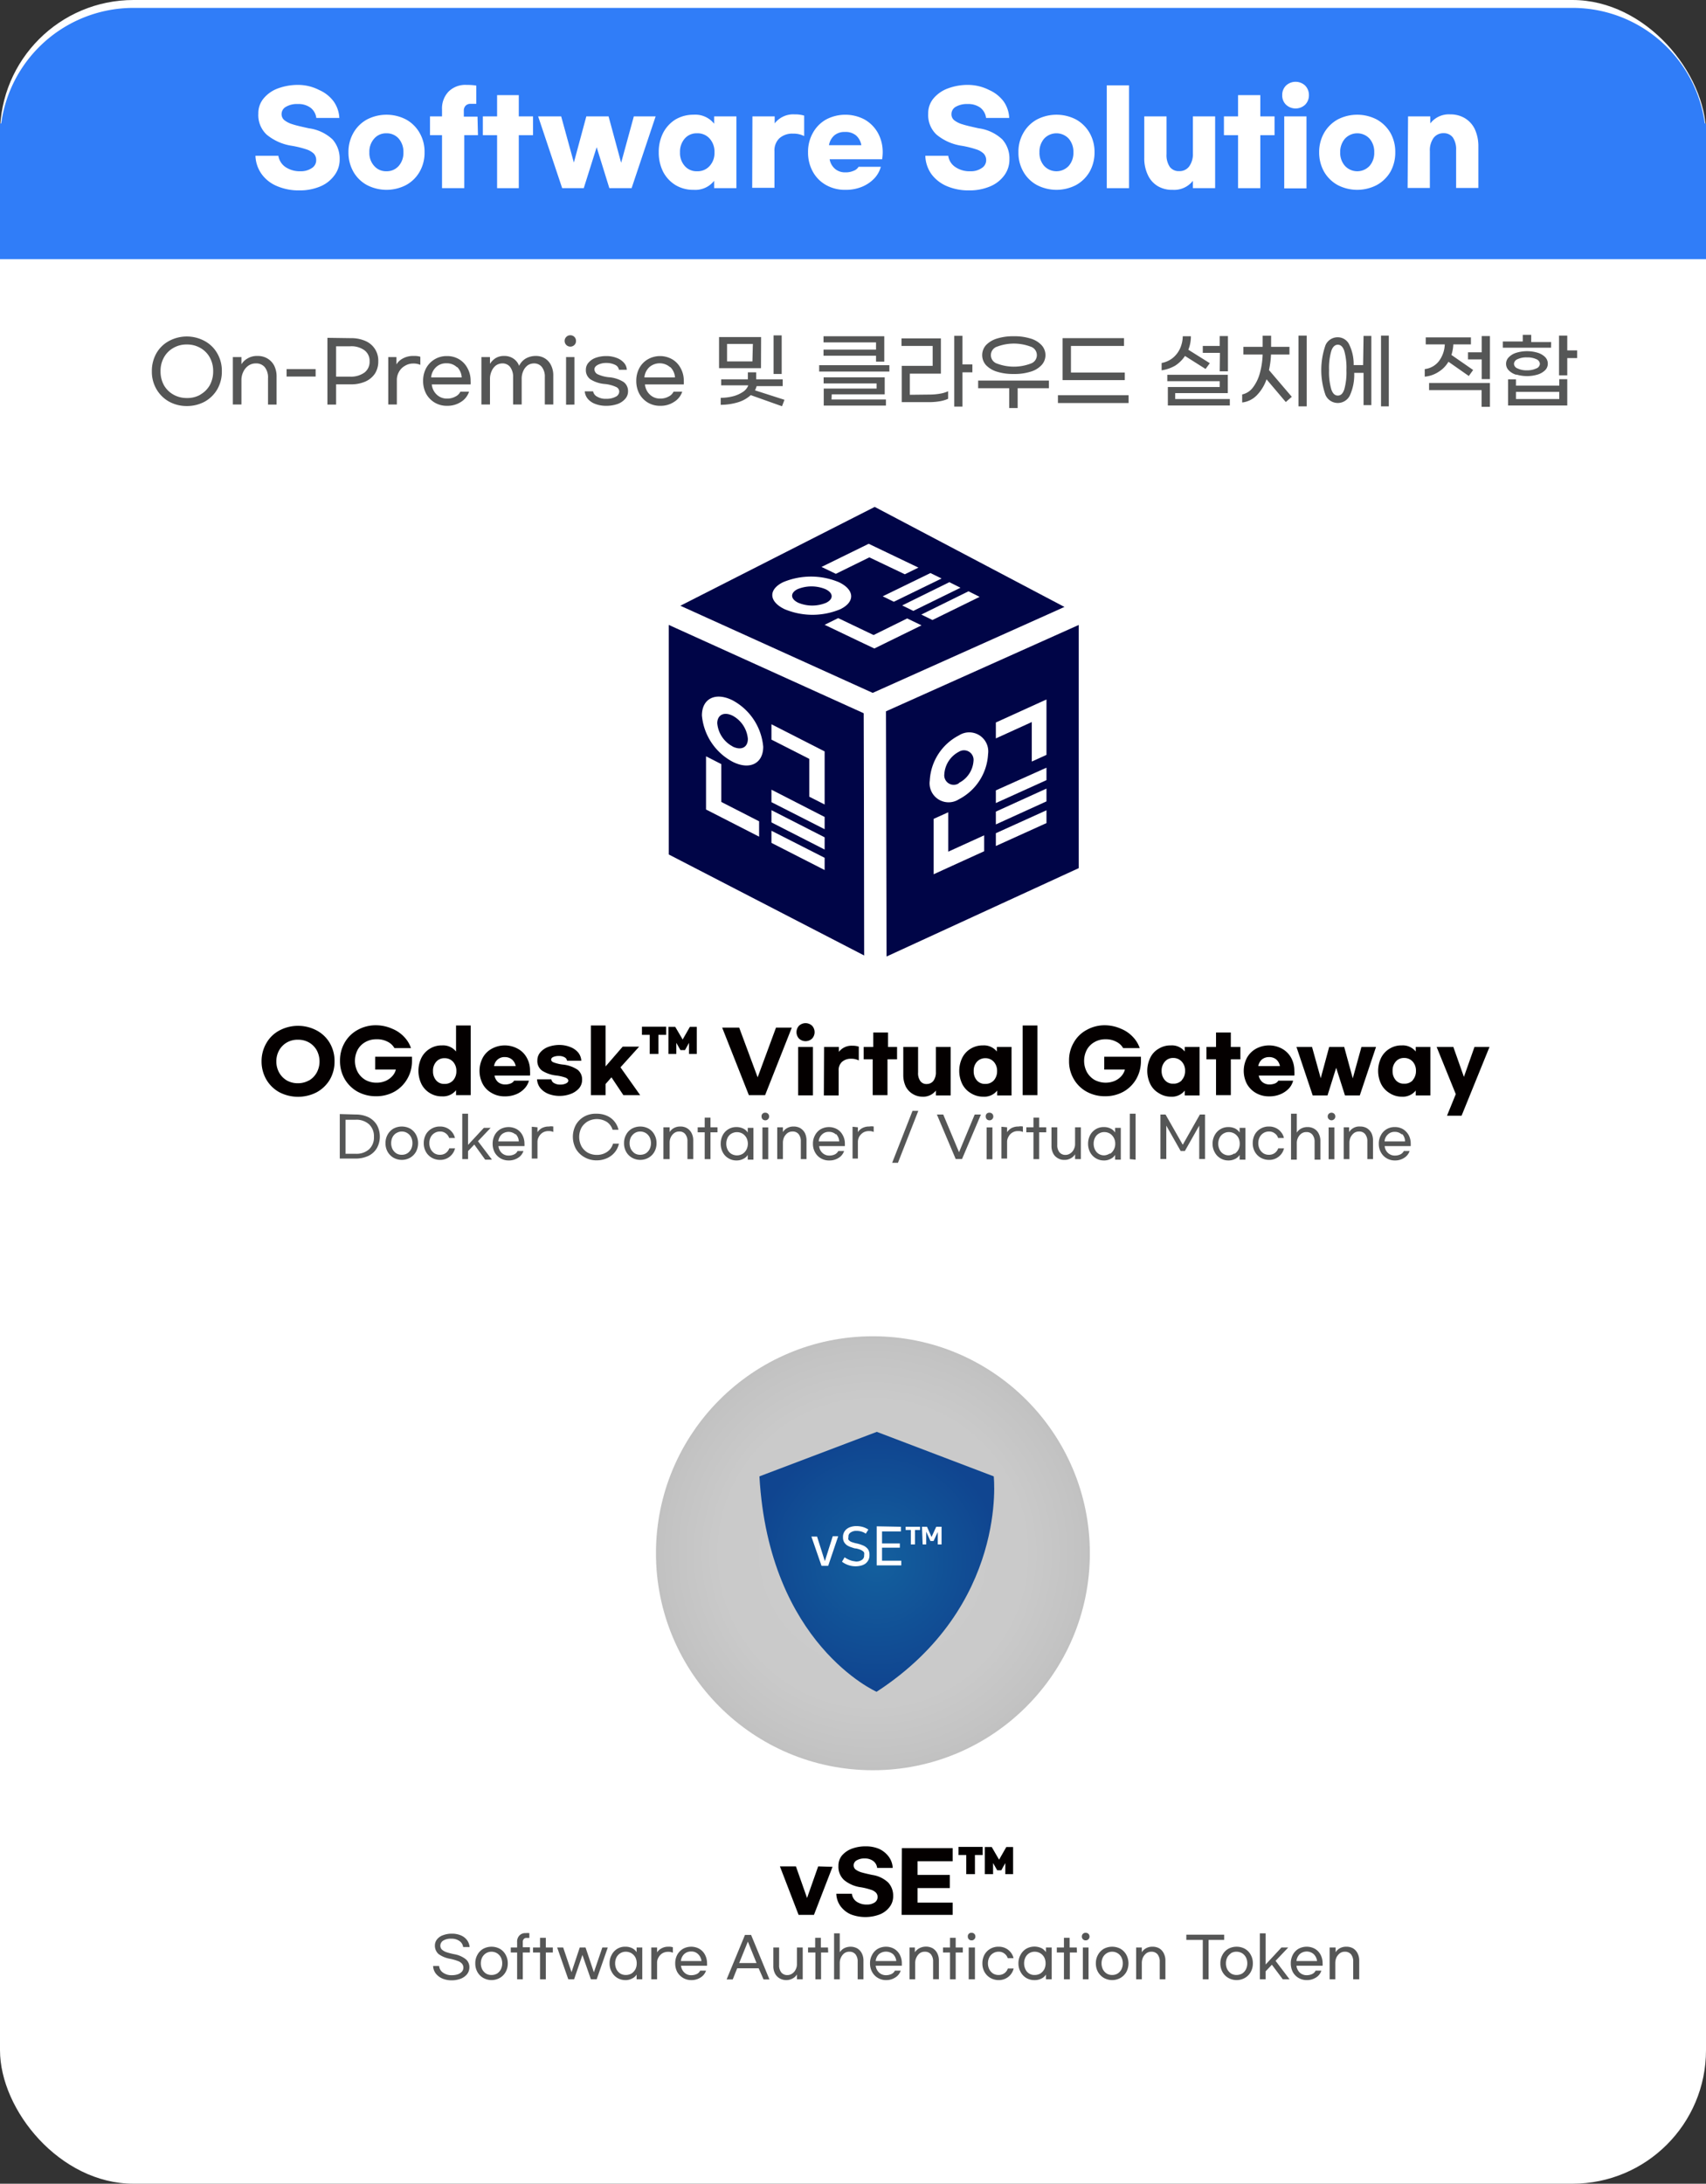 <svg id="레이어_1" data-name="레이어 1" xmlns="http://www.w3.org/2000/svg" xmlns:xlink="http://www.w3.org/1999/xlink" viewBox="0 0 153.34 196.25"><rect x="0" y="0" width="153.34" height="196.25" fill="#333333" stroke="none"/><defs><style>.cls-1{fill:#fff;}.cls-2{fill:#307df8;}.cls-3{fill:#555656;}.cls-4{fill:#040000;}.cls-5{fill:url(#무제_그라디언트_16);}.cls-6{fill:url(#무제_그라디언트_18);}.cls-7{fill:#000547;stroke:#fff;stroke-miterlimit:10;stroke-width:2px;}</style><radialGradient id="무제_그라디언트_16" cx="78.46" cy="139.59" r="19.5" gradientUnits="userSpaceOnUse"><stop offset="0" stop-color="#ccc"/><stop offset="0.7" stop-color="#cacaca"/><stop offset="0.95" stop-color="#c3c3c3"/><stop offset="1" stop-color="#c1c1c1"/></radialGradient><radialGradient id="무제_그라디언트_18" cx="252.18" cy="292.24" r="11.14" gradientUnits="userSpaceOnUse"><stop offset="0" stop-color="#13609e"/><stop offset="1" stop-color="#104590"/></radialGradient></defs><rect class="cls-1" width="153.34" height="196.25" rx="12"/><path class="cls-2" d="M173.37,164.62a12,12,0,0,1,12-12H314.71a12,12,0,0,1,12,12" transform="translate(-173.37 -151.91)"/><rect class="cls-2" y="11.09" width="153.34" height="12.2"/><path class="cls-1" d="M202.06,160a3.22,3.22,0,0,1,1.28,1,2.78,2.78,0,0,1,.53,1.51H201.8a1.36,1.36,0,0,0-.52-.92,1.82,1.82,0,0,0-1.14-.33,1.93,1.93,0,0,0-1.07.25.74.74,0,0,0-.39.66.69.69,0,0,0,.25.54,2.2,2.2,0,0,0,.74.37c.33.11.82.22,1.46.36a3.86,3.86,0,0,1,2.13,1,2.61,2.61,0,0,1,.64,1.78,2.33,2.33,0,0,1-.48,1.46,3,3,0,0,1-1.3,1,4.71,4.71,0,0,1-1.84.34,4.94,4.94,0,0,1-2-.38,3.22,3.22,0,0,1-1.39-1.08,3,3,0,0,1-.56-1.65h2.06a1.52,1.52,0,0,0,.62,1,2.3,2.3,0,0,0,1.38.39,1.73,1.73,0,0,0,1-.28.82.82,0,0,0,.4-.71.85.85,0,0,0-.21-.59,1.79,1.79,0,0,0-.68-.39,9,9,0,0,0-1.31-.32,4.61,4.61,0,0,1-2.25-1,2.4,2.4,0,0,1-.75-1.89,2.06,2.06,0,0,1,.48-1.37,3,3,0,0,1,1.3-.9,5.17,5.17,0,0,1,1.85-.31A4.15,4.15,0,0,1,202.06,160Z" transform="translate(-173.37 -151.91)"/><path class="cls-1" d="M209.87,162.65a3.15,3.15,0,0,1,1.22,1.21,3.36,3.36,0,0,1,.44,1.74,3.41,3.41,0,0,1-.44,1.74,3.13,3.13,0,0,1-1.22,1.2,3.82,3.82,0,0,1-3.52,0,3.13,3.13,0,0,1-1.22-1.2,3.51,3.51,0,0,1-.44-1.74,3.46,3.46,0,0,1,.44-1.74,3.15,3.15,0,0,1,1.22-1.21,3.82,3.82,0,0,1,3.52,0ZM207,164.37a1.76,1.76,0,0,0-.43,1.23,1.72,1.72,0,0,0,.43,1.22,1.4,1.4,0,0,0,1.1.48,1.42,1.42,0,0,0,1.11-.48,1.76,1.76,0,0,0,.42-1.22,1.8,1.8,0,0,0-.42-1.23,1.42,1.42,0,0,0-1.11-.48A1.4,1.4,0,0,0,207,164.37Z" transform="translate(-173.37 -151.91)"/><path class="cls-1" d="M216.33,164.06H215.1v4.76h-2v-4.76h-1.08v-1.69h1.08v-.63a2.18,2.18,0,0,1,.58-1.59,2.12,2.12,0,0,1,1.61-.61,5.57,5.57,0,0,1,.89.06v1.64l-.51,0a.61.61,0,0,0-.45.17.63.63,0,0,0-.16.46v.52h1.23Z" transform="translate(-173.37 -151.91)"/><path class="cls-1" d="M221.28,164.06H220v4.76h-1.95v-4.76h-1.28v-1.69h1.28v-1.91H220v1.91h1.28Z" transform="translate(-173.37 -151.91)"/><path class="cls-1" d="M232.3,162.37l-2.16,6.45h-2L227,165.14l-1.16,3.68H223.9l-2.16-6.45h2.07l1.14,4.15,1.12-4.15h2l1.13,4.17,1.14-4.17Z" transform="translate(-173.37 -151.91)"/><path class="cls-1" d="M234.08,168.54a3.06,3.06,0,0,1-1.11-1.2,3.84,3.84,0,0,1-.39-1.74,3.78,3.78,0,0,1,.39-1.74,3.09,3.09,0,0,1,1.11-1.21,3.17,3.17,0,0,1,1.63-.43,2.16,2.16,0,0,1,1.85.81v-.66h2v6.45h-2v-.66a2.16,2.16,0,0,1-1.85.81A3.08,3.08,0,0,1,234.08,168.54Zm3.08-1.72a1.72,1.72,0,0,0,.43-1.22,1.76,1.76,0,0,0-.43-1.23,1.44,1.44,0,0,0-1.14-.48,1.4,1.4,0,0,0-1.11.48,1.8,1.8,0,0,0-.42,1.23,1.76,1.76,0,0,0,.42,1.22,1.4,1.4,0,0,0,1.11.48A1.44,1.44,0,0,0,237.16,166.82Z" transform="translate(-173.37 -151.91)"/><path class="cls-1" d="M241,162.37h2V163a2.1,2.1,0,0,1,1.8-.81,2.78,2.78,0,0,1,.85.11l0,1.84a2.08,2.08,0,0,0-1-.22,1.73,1.73,0,0,0-1.23.42,1.51,1.51,0,0,0-.44,1.15v3.3h-2Z" transform="translate(-173.37 -151.91)"/><path class="cls-1" d="M247.62,168.54a3.05,3.05,0,0,1-1.19-1.2,3.51,3.51,0,0,1-.43-1.74,3.45,3.45,0,0,1,.43-1.74,3.08,3.08,0,0,1,1.19-1.21,3.7,3.7,0,0,1,3.46,0,3.17,3.17,0,0,1,1.2,1.21,3.56,3.56,0,0,1,.43,1.74,4.21,4.21,0,0,1-.05.62h-4.72a1.45,1.45,0,0,0,.49.87,1.37,1.37,0,0,0,.92.31,1.72,1.72,0,0,0,.74-.14.84.84,0,0,0,.45-.36h2a2.45,2.45,0,0,1-.62,1.08,3.2,3.2,0,0,1-1.11.73,3.75,3.75,0,0,1-1.43.26A3.44,3.44,0,0,1,247.62,168.54Zm3.17-3.58a1.5,1.5,0,0,0-.49-.89,1.48,1.48,0,0,0-1-.3,1.4,1.4,0,0,0-.93.3,1.5,1.5,0,0,0-.49.89Z" transform="translate(-173.37 -151.91)"/><path class="cls-1" d="M262.28,160a3.29,3.29,0,0,1,1.28,1,2.77,2.77,0,0,1,.52,1.51H262a1.39,1.39,0,0,0-.51-.92,1.85,1.85,0,0,0-1.15-.33,2,2,0,0,0-1.07.25.75.75,0,0,0-.38.66.68.68,0,0,0,.24.54,2.2,2.2,0,0,0,.74.37c.34.11.82.22,1.46.36a3.86,3.86,0,0,1,2.13,1,2.56,2.56,0,0,1,.64,1.78,2.38,2.38,0,0,1-.47,1.46,3,3,0,0,1-1.31,1,4.71,4.71,0,0,1-1.84.34,4.94,4.94,0,0,1-2-.38,3.34,3.34,0,0,1-1.39-1.08,3,3,0,0,1-.55-1.65h2.06a1.45,1.45,0,0,0,.62,1,2.26,2.26,0,0,0,1.38.39,1.68,1.68,0,0,0,1-.28.83.83,0,0,0,.41-.71.86.86,0,0,0-.22-.59,1.71,1.71,0,0,0-.68-.39,8.77,8.77,0,0,0-1.3-.32,4.61,4.61,0,0,1-2.26-1,2.4,2.4,0,0,1-.75-1.89,2.06,2.06,0,0,1,.48-1.37,3.07,3.07,0,0,1,1.31-.9,5.07,5.07,0,0,1,1.84-.31A4.23,4.23,0,0,1,262.28,160Z" transform="translate(-173.37 -151.91)"/><path class="cls-1" d="M270.09,162.65a3.22,3.22,0,0,1,1.22,1.21,3.46,3.46,0,0,1,.44,1.74,3.51,3.51,0,0,1-.44,1.74,3.2,3.2,0,0,1-1.22,1.2,3.82,3.82,0,0,1-3.52,0,3.13,3.13,0,0,1-1.22-1.2,3.41,3.41,0,0,1-.44-1.74,3.36,3.36,0,0,1,.44-1.74,3.15,3.15,0,0,1,1.22-1.21,3.82,3.82,0,0,1,3.52,0Zm-2.87,1.72a1.8,1.8,0,0,0-.42,1.23,1.76,1.76,0,0,0,.42,1.22,1.51,1.51,0,0,0,2.21,0,1.76,1.76,0,0,0,.42-1.22,1.8,1.8,0,0,0-.42-1.23,1.51,1.51,0,0,0-2.21,0Z" transform="translate(-173.37 -151.91)"/><path class="cls-1" d="M274.85,168.82h-2v-9.24h2Z" transform="translate(-173.37 -151.91)"/><path class="cls-1" d="M277.42,168.63a2.27,2.27,0,0,1-.88-1,3.45,3.45,0,0,1-.32-1.53v-3.73h2v3.4a1.88,1.88,0,0,0,.29,1.13,1,1,0,0,0,.84.39,1.07,1.07,0,0,0,.91-.43,1.87,1.87,0,0,0,.33-1.17v-3.32h2v6.45h-2v-.66a2.13,2.13,0,0,1-1.81.81A2.5,2.5,0,0,1,277.42,168.63Z" transform="translate(-173.37 -151.91)"/><path class="cls-1" d="M287.93,164.06h-1.28v4.76h-2v-4.76h-1.27v-1.69h1.27v-1.91h2v1.91h1.28Z" transform="translate(-173.37 -151.91)"/><path class="cls-1" d="M290.68,159.6a1.21,1.21,0,0,1,.34.86,1.19,1.19,0,0,1-.34.86,1.26,1.26,0,0,1-1.72,0,1.15,1.15,0,0,1-.34-.86,1.17,1.17,0,0,1,.34-.86,1.26,1.26,0,0,1,1.72,0Zm.12,9.24h-2v-6.47h2Z" transform="translate(-173.37 -151.91)"/><path class="cls-1" d="M297.12,162.65a3.25,3.25,0,0,1,1.23,1.21,3.45,3.45,0,0,1,.43,1.74,3.51,3.51,0,0,1-.43,1.74,3.22,3.22,0,0,1-1.23,1.2,3.82,3.82,0,0,1-3.52,0,3.2,3.2,0,0,1-1.22-1.2,3.51,3.51,0,0,1-.44-1.74,3.46,3.46,0,0,1,.44-1.74,3.22,3.22,0,0,1,1.22-1.21,3.82,3.82,0,0,1,3.52,0Zm-2.86,1.72a1.81,1.81,0,0,0-.43,1.23,1.76,1.76,0,0,0,.43,1.22,1.51,1.51,0,0,0,2.21,0,1.76,1.76,0,0,0,.42-1.22,1.8,1.8,0,0,0-.42-1.23,1.51,1.51,0,0,0-2.21,0Z" transform="translate(-173.37 -151.91)"/><path class="cls-1" d="M299.93,162.37h2V163a2.1,2.1,0,0,1,1.8-.81,2.5,2.5,0,0,1,1.32.35,2.32,2.32,0,0,1,.89,1,3.66,3.66,0,0,1,.31,1.53v3.73h-2v-3.4a1.9,1.9,0,0,0-.29-1.13,1,1,0,0,0-.84-.39,1.09,1.09,0,0,0-.9.43,1.9,1.9,0,0,0-.33,1.18v3.31h-2Z" transform="translate(-173.37 -151.91)"/><path class="cls-3" d="M188.56,188a3,3,0,0,1-1.13-1.12,3.1,3.1,0,0,1-.41-1.6,3.21,3.21,0,0,1,.4-1.61,2.87,2.87,0,0,1,1.13-1.11,3.37,3.37,0,0,1,3.22,0,2.87,2.87,0,0,1,1.13,1.11,3.11,3.11,0,0,1,.41,1.61,3.19,3.19,0,0,1-.4,1.6,3,3,0,0,1-1.13,1.12,3.34,3.34,0,0,1-1.61.4A3.28,3.28,0,0,1,188.56,188Zm2.82-.63a2.24,2.24,0,0,0,.85-.85,2.56,2.56,0,0,0,.3-1.24,2.5,2.5,0,0,0-.3-1.24,2.2,2.2,0,0,0-.85-.86,2.38,2.38,0,0,0-1.22-.31,2.32,2.32,0,0,0-1.21.31,2.2,2.2,0,0,0-.85.86,2.5,2.5,0,0,0-.3,1.24,2.56,2.56,0,0,0,.3,1.24,2.24,2.24,0,0,0,.85.85,2.41,2.41,0,0,0,1.22.31A2.34,2.34,0,0,0,191.38,187.38Z" transform="translate(-173.37 -151.91)"/><path class="cls-3" d="M195.07,184v.65a1.5,1.5,0,0,1,.54-.52,1.64,1.64,0,0,1,.91-.23,1.67,1.67,0,0,1,.89.23,1.6,1.6,0,0,1,.61.65,2.19,2.19,0,0,1,.21,1v2.49h-.77v-2.36a1.48,1.48,0,0,0-.29-1,1,1,0,0,0-.82-.34,1.14,1.14,0,0,0-.65.2,1.38,1.38,0,0,0-.46.55,1.68,1.68,0,0,0-.17.74v2.2h-.77V184Z" transform="translate(-173.37 -151.91)"/><path class="cls-3" d="M201.74,185.75h-2.61v-.67h2.61Z" transform="translate(-173.37 -151.91)"/><path class="cls-3" d="M204.91,182.3a3.14,3.14,0,0,1,1.32.26,1.9,1.9,0,0,1,1.14,1.82,2,2,0,0,1-.29,1.09,2,2,0,0,1-.85.72,3.14,3.14,0,0,1-1.32.26h-1.33v1.82h-.78v-6Zm1.22,3.09a1.2,1.2,0,0,0,.46-1,1.18,1.18,0,0,0-.46-1,2,2,0,0,0-1.28-.36h-1.27v2.73h1.27A2.07,2.07,0,0,0,206.13,185.39Z" transform="translate(-173.37 -151.91)"/><path class="cls-3" d="M209,184v.66a1.48,1.48,0,0,1,.57-.53,1.92,1.92,0,0,1,1-.23,1.79,1.79,0,0,1,.58.07v.73a1.48,1.48,0,0,0-.63-.12,1.4,1.4,0,0,0-.76.21,1.37,1.37,0,0,0-.53.54,1.45,1.45,0,0,0-.19.73v2.2h-.77V184Z" transform="translate(-173.37 -151.91)"/><path class="cls-3" d="M212.44,188.09a2.11,2.11,0,0,1-.77-.8,2.44,2.44,0,0,1-.27-1.15,2.4,2.4,0,0,1,.27-1.14,2.08,2.08,0,0,1,1.87-1.09,2.08,2.08,0,0,1,1.1.29,2,2,0,0,1,.75.8,2.29,2.29,0,0,1,.28,1.14,2.33,2.33,0,0,1,0,.32h-3.49a1.43,1.43,0,0,0,.44.91,1.3,1.3,0,0,0,.94.36,1.47,1.47,0,0,0,.74-.18.92.92,0,0,0,.45-.44h.78a1.71,1.71,0,0,1-.71.91,2.22,2.22,0,0,1-1.26.36A2.12,2.12,0,0,1,212.44,188.09Zm2-3.18a1.31,1.31,0,0,0-.94-.35,1.29,1.29,0,0,0-.94.35,1.43,1.43,0,0,0-.44.92h2.75A1.47,1.47,0,0,0,214.48,184.91Z" transform="translate(-173.37 -151.91)"/><path class="cls-3" d="M217.41,184v.61a1.62,1.62,0,0,1,.5-.51,1.44,1.44,0,0,1,.79-.2,1.41,1.41,0,0,1,.82.24,1.33,1.33,0,0,1,.51.65,1.52,1.52,0,0,1,.58-.65,1.79,1.79,0,0,1,.93-.24,1.49,1.49,0,0,1,.81.22,1.45,1.45,0,0,1,.55.62,2,2,0,0,1,.2.93v2.59h-.76v-2.46a1.4,1.4,0,0,0-.26-.9.88.88,0,0,0-.72-.33,1,1,0,0,0-.57.18,1.25,1.25,0,0,0-.39.51,1.64,1.64,0,0,0-.14.71v2.29h-.77v-2.43a1.49,1.49,0,0,0-.26-.93.86.86,0,0,0-.72-.33,1,1,0,0,0-.56.18,1.25,1.25,0,0,0-.39.51,1.63,1.63,0,0,0-.15.7v2.3h-.77V184Z" transform="translate(-173.37 -151.91)"/><path class="cls-3" d="M225,182.19a.48.48,0,0,1,.14.36.47.47,0,0,1-.14.36.5.5,0,0,1-.37.15.51.51,0,0,1-.51-.51.49.49,0,0,1,.15-.36.48.48,0,0,1,.36-.15A.5.5,0,0,1,225,182.19Zm-.75,6.09V184H225v4.27Z" transform="translate(-173.37 -151.91)"/><path class="cls-3" d="M228.78,184.07a1.6,1.6,0,0,1,.67.44,1,1,0,0,1,.26.63H229a.58.58,0,0,0-.34-.44,1.74,1.74,0,0,0-.79-.17,1.62,1.62,0,0,0-.77.17c-.2.11-.3.24-.3.4a.51.51,0,0,0,.28.44,3.11,3.11,0,0,0,1,.27,2.91,2.91,0,0,1,1.34.43,1,1,0,0,1,.4.82,1,1,0,0,1-.26.7,1.64,1.64,0,0,1-.69.46,3.05,3.05,0,0,1-1,.16,2.68,2.68,0,0,1-1-.17,1.6,1.6,0,0,1-.67-.46,1.2,1.2,0,0,1-.27-.67h.75a.67.67,0,0,0,.35.47,1.47,1.47,0,0,0,.84.2,1.7,1.7,0,0,0,.83-.18.54.54,0,0,0,.33-.47.46.46,0,0,0-.3-.42,3.14,3.14,0,0,0-1-.26,2.86,2.86,0,0,1-1.29-.42,1,1,0,0,1-.41-.86.94.94,0,0,1,.24-.64,1.51,1.51,0,0,1,.66-.44,2.77,2.77,0,0,1,.94-.15A2.52,2.52,0,0,1,228.78,184.07Z" transform="translate(-173.37 -151.91)"/><path class="cls-3" d="M231.6,188.09a2.11,2.11,0,0,1-.77-.8,2.44,2.44,0,0,1-.27-1.15,2.4,2.4,0,0,1,.27-1.14,2,2,0,0,1,.77-.8,2.21,2.21,0,0,1,2.19,0,2,2,0,0,1,.76.8,2.29,2.29,0,0,1,.28,1.14,2.33,2.33,0,0,1,0,.32h-3.49a1.43,1.43,0,0,0,.44.91,1.29,1.29,0,0,0,.93.36,1.49,1.49,0,0,0,.75-.18.92.92,0,0,0,.45-.44h.78a1.68,1.68,0,0,1-.72.91,2.17,2.17,0,0,1-1.26.36A2.11,2.11,0,0,1,231.6,188.09Zm2-3.18a1.42,1.42,0,0,0-1.87,0,1.43,1.43,0,0,0-.44.92h2.75A1.43,1.43,0,0,0,233.63,184.91Z" transform="translate(-173.37 -151.91)"/><path class="cls-3" d="M241.77,185H238v-2.8h3.78Zm1.89,3.42-2.81-1a3,3,0,0,1-1.17.65,5.44,5.44,0,0,1-1.53.22v-.63a4.32,4.32,0,0,0,1.08-.13,2.85,2.85,0,0,0,.9-.39,1.23,1.23,0,0,0,.5-.6h-2.44V186h2.4v-.63h.75V186h2.38v.61h-2.34a2.14,2.14,0,0,1-.15.38l2.65.85Zm-2.62-5.6h-2.32v1.57H241Zm2.59,2.7h-.73v-3.47h.73Z" transform="translate(-173.37 -151.91)"/><path class="cls-3" d="M253.31,184.73v.57H247v-.57Zm-5.2,3.08H253v.55h-5.59v-1.53h4.75v-.46h-4.76v-.55h5.49v1.53h-4.76Zm4-3.93h-4.72v-.55h4.72v-.65h-4.72v-.55h5.46v2.28h-.74Z" transform="translate(-173.37 -151.91)"/><path class="cls-3" d="M256.94,187.37a5.62,5.62,0,0,0,.92-.08,2.76,2.76,0,0,0,.73-.22v.68a3.13,3.13,0,0,1-.74.22,5.62,5.62,0,0,1-.92.08h-2.51v-3.26h2.78V183h-2.8v-.68h3.54v3.17h-2.79v1.9Zm3.83-2h-.89v3.08h-.74v-6.36h.74v2.57h.89Z" transform="translate(-173.37 -151.91)"/><path class="cls-3" d="M267.65,186.8h-2.81v1.78h-.76V186.8h-2.79v-.69h6.36ZM263,185.32a2.3,2.3,0,0,1-1-.59,1.35,1.35,0,0,1,0-1.81,2.3,2.3,0,0,1,1-.59,4.84,4.84,0,0,1,1.49-.2,4.76,4.76,0,0,1,1.49.2,2.18,2.18,0,0,1,1,.59,1.32,1.32,0,0,1,0,1.81,2.18,2.18,0,0,1-1,.59,4.76,4.76,0,0,1-1.49.2A4.84,4.84,0,0,1,263,185.32Zm0-2.26a.8.8,0,0,0,0,1.53,4.27,4.27,0,0,0,3,0,.8.8,0,0,0,0-1.53,4.27,4.27,0,0,0-3,0Z" transform="translate(-173.37 -151.91)"/><path class="cls-3" d="M268.46,187.43h6.35v.7h-6.35Zm.42-5.13h5.52V183h-4.77v2.39h4.84v.68h-5.59Z" transform="translate(-173.37 -151.91)"/><path class="cls-3" d="M279,184.77a3.46,3.46,0,0,1-1.22.42v-.66a2.22,2.22,0,0,0,1-.45,2.36,2.36,0,0,0,.66-.86,2.84,2.84,0,0,0,.24-1.09l.73,0a3.14,3.14,0,0,1-.23,1.21l1.93,1.21-.38.52-1.85-1.17A3.07,3.07,0,0,1,279,184.77Zm4.91,3v.58h-5.57v-1.66H283v-.52h-4.71v-.58h5.44v1.65H279v.53Zm-.89-4.15h-1.54V183H283v-.89h.74v3.17H283Z" transform="translate(-173.37 -151.91)"/><path class="cls-3" d="M287.43,185.17l2.05,2.4-.54.47L287.21,186a3.87,3.87,0,0,1-.9,1.46,2.18,2.18,0,0,1-1.29.62v-.72a1.62,1.62,0,0,0,.93-.58,3.69,3.69,0,0,0,.64-1.27,7.05,7.05,0,0,0,.27-1.74h-1.73v-.69h1.73v-1h.76v1h1.65v.69h-1.66A7.87,7.87,0,0,1,287.43,185.17Zm3.39-3.1v6.36h-.74v-6.36Z" transform="translate(-173.37 -151.91)"/><path class="cls-3" d="M295.93,182.1h.7v6.22h-.7v-2.9h-.84a4.5,4.5,0,0,1-.4,2.05,1.21,1.21,0,0,1-2.18-.06,6.79,6.79,0,0,1,0-4.48,1.19,1.19,0,0,1,1.11-.71,1.14,1.14,0,0,1,1,.61,4,4,0,0,1,.42,1.89h.85Zm-1.73,4.8a5.67,5.67,0,0,0,.19-1.73,5.6,5.6,0,0,0-.19-1.72c-.13-.38-.32-.56-.58-.56s-.46.18-.59.56a5.53,5.53,0,0,0-.2,1.72,5.61,5.61,0,0,0,.2,1.73c.13.38.32.56.59.56S294.07,187.28,294.2,186.9Zm4-4.83v6.36h-.7v-6.36Z" transform="translate(-173.37 -151.91)"/><path class="cls-3" d="M302.67,185.33a2.7,2.7,0,0,1-1.24.43v-.68a1.88,1.88,0,0,0,1.27-.71,2.66,2.66,0,0,0,.53-1.51h-1.71v-.63h4.06v.63H304a3.79,3.79,0,0,1-.17.95l1.95,1.35-.39.54-1.83-1.28A2.62,2.62,0,0,1,302.67,185.33Zm-.85,1h5.47v2.14h-.75v-1.5h-4.72Zm5.47-4.22v3.87h-.74v-1.77h-1.23v-.64h1.23v-1.46Z" transform="translate(-173.37 -151.91)"/><path class="cls-3" d="M312.78,183.16h-4.33v-.56h1.79V182H311v.65h1.79Zm-3.12,2.43a1.51,1.51,0,0,1-.67-.39.82.82,0,0,1-.25-.59A.83.83,0,0,1,309,184a1.57,1.57,0,0,1,.67-.39,3.33,3.33,0,0,1,1.91,0,1.63,1.63,0,0,1,.67.39.82.82,0,0,1,.24.59.81.81,0,0,1-.24.59,1.63,1.63,0,0,1-.67.39,3.33,3.33,0,0,1-1.91,0Zm3.86.4h.72v2.36h-5.32V186h.71v.57h3.89Zm-3.75-1.8a.49.49,0,0,0-.32.42.47.47,0,0,0,.32.41,1.83,1.83,0,0,0,.85.17,1.87,1.87,0,0,0,.84-.17.47.47,0,0,0,.32-.41.49.49,0,0,0-.32-.42,1.88,1.88,0,0,0-.84-.16A1.84,1.84,0,0,0,309.77,184.19Zm3.75,3.58v-.64h-3.89v.64Zm1.61-3.68h-.89v1.55h-.74v-3.57h.74v1.33h.89Z" transform="translate(-173.37 -151.91)"/><path class="cls-4" d="M198.48,250.07a3.05,3.05,0,0,1-1.17-1.14,3.24,3.24,0,0,1-.43-1.64,3.2,3.2,0,0,1,.43-1.63,2.92,2.92,0,0,1,1.17-1.14,3.57,3.57,0,0,1,3.36,0,3,3,0,0,1,1.18,1.14,3.19,3.19,0,0,1,.42,1.63,3.23,3.23,0,0,1-.42,1.64,3.15,3.15,0,0,1-1.18,1.14,3.65,3.65,0,0,1-3.36,0Zm2.67-1.06a1.88,1.88,0,0,0,.69-.71,2.1,2.1,0,0,0,.25-1,2.13,2.13,0,0,0-.25-1,1.86,1.86,0,0,0-.69-.7,1.94,1.94,0,0,0-1-.25,1.91,1.91,0,0,0-1,.25,1.86,1.86,0,0,0-.69.7,2,2,0,0,0-.25,1,2,2,0,0,0,.25,1,1.88,1.88,0,0,0,.69.71,2,2,0,0,0,1,.25A2,2,0,0,0,201.15,249Z" transform="translate(-173.37 -151.91)"/><path class="cls-4" d="M208.64,244.37a3,3,0,0,1,1.06.73,2.7,2.7,0,0,1,.61,1h-1.49a1.41,1.41,0,0,0-.61-.57,2,2,0,0,0-1-.22,1.94,1.94,0,0,0-1,.25,1.76,1.76,0,0,0-.69.69,2.15,2.15,0,0,0,0,2,1.88,1.88,0,0,0,.69.71,2,2,0,0,0,1,.25,2,2,0,0,0,.82-.16,1.74,1.74,0,0,0,.61-.44,1.32,1.32,0,0,0,.31-.58h-1.86v-1.15h3.31v.36a3.14,3.14,0,0,1-.43,1.64,3.07,3.07,0,0,1-1.15,1.14,3.35,3.35,0,0,1-1.64.41,3.44,3.44,0,0,1-1.67-.41,3.1,3.1,0,0,1-1.16-1.14,3.23,3.23,0,0,1-.42-1.64,3.19,3.19,0,0,1,.42-1.63,3,3,0,0,1,1.16-1.14,3.34,3.34,0,0,1,1.67-.42A3.62,3.62,0,0,1,208.64,244.37Z" transform="translate(-173.37 -151.91)"/><path class="cls-4" d="M212,250.14a2,2,0,0,1-.75-.81,2.71,2.71,0,0,1,0-2.36,2,2,0,0,1,.75-.81,2,2,0,0,1,1.1-.3,1.49,1.49,0,0,1,1.26.55v-2.34h1.32v6.26h-1.32v-.44a1.49,1.49,0,0,1-1.26.55A2,2,0,0,1,212,250.14ZM214.1,249a1.22,1.22,0,0,0,.29-.83,1.2,1.2,0,0,0-.29-.83,1,1,0,0,0-.78-.33.94.94,0,0,0-.75.33,1.19,1.19,0,0,0-.28.83,1.21,1.21,0,0,0,.28.83.93.93,0,0,0,.75.32A1,1,0,0,0,214.1,249Z" transform="translate(-173.37 -151.91)"/><path class="cls-4" d="M217.57,250.14a2,2,0,0,1-.81-.81,2.55,2.55,0,0,1,0-2.36,2,2,0,0,1,.81-.81,2.43,2.43,0,0,1,2.34,0,2,2,0,0,1,.81.81,2.32,2.32,0,0,1,.29,1.18,2.86,2.86,0,0,1,0,.42h-3.19a1,1,0,0,0,.32.59,1,1,0,0,0,.63.21,1.28,1.28,0,0,0,.5-.09.62.62,0,0,0,.31-.25h1.33a1.63,1.63,0,0,1-.42.73,2.1,2.1,0,0,1-.75.5,2.58,2.58,0,0,1-1,.18A2.26,2.26,0,0,1,217.57,250.14Zm2.15-2.42a1,1,0,0,0-.34-.6,1,1,0,0,0-.64-.21.92.92,0,0,0-.63.21.93.93,0,0,0-.33.6Z" transform="translate(-173.37 -151.91)"/><path class="cls-4" d="M224.61,246a1.71,1.71,0,0,1,.72.49,1.27,1.27,0,0,1,.29.75h-1.28a.43.43,0,0,0-.24-.32,1,1,0,0,0-.5-.11,1.21,1.21,0,0,0-.5.09c-.13.06-.19.14-.19.24s.07.19.23.25a3.45,3.45,0,0,0,.8.19,2.91,2.91,0,0,1,1.35.47,1.1,1.1,0,0,1,.4.9,1.16,1.16,0,0,1-.27.76,1.85,1.85,0,0,1-.75.51,2.82,2.82,0,0,1-1,.18,2.76,2.76,0,0,1-1-.18,1.82,1.82,0,0,1-.73-.52,1.4,1.4,0,0,1-.3-.79h1.29a.45.45,0,0,0,.25.34,1,1,0,0,0,.54.13,1.12,1.12,0,0,0,.52-.1c.14-.07.21-.15.21-.25s-.08-.2-.24-.27a3.88,3.88,0,0,0-.81-.19,3,3,0,0,1-1.29-.43,1.05,1.05,0,0,1-.44-.93,1.08,1.08,0,0,1,.27-.73,1.74,1.74,0,0,1,.72-.49,2.93,2.93,0,0,1,1-.17A2.64,2.64,0,0,1,224.61,246Z" transform="translate(-173.37 -151.91)"/><path class="cls-4" d="M228.33,248.73l-.53.6v1h-1.32v-6.26h1.32v3.68l1.54-1.78h1.48l-1.68,1.86,1.77,2.5H229.4Z" transform="translate(-173.37 -151.91)"/><path class="cls-4" d="M231.77,246.63v-1.72h-.7v-.73h2.18v.73h-.7v1.72Zm1.68,0v-2.44h.61l.67,1.14.65-1.14H236v2.44h-.7v-1l-.36.65h-.41l-.37-.65v1Z" transform="translate(-173.37 -151.91)"/><path class="cls-4" d="M244.54,244.26l-2.4,6.07h-1.46l-2.4-6.07h1.53l1.66,4.47,1.65-4.47Z" transform="translate(-173.37 -151.91)"/><path class="cls-4" d="M246.36,244.09a.85.85,0,0,1,0,1.16.86.86,0,0,1-1.17,0,.85.85,0,0,1,0-1.16.86.86,0,0,1,1.17,0Zm.08,6.26h-1.33V246h1.33Z" transform="translate(-173.37 -151.91)"/><path class="cls-4" d="M247.44,246h1.33v.44a1.43,1.43,0,0,1,1.22-.55,1.73,1.73,0,0,1,.57.08l0,1.24a1.45,1.45,0,0,0-.68-.15,1.19,1.19,0,0,0-.83.28,1,1,0,0,0-.3.79v2.23h-1.33Z" transform="translate(-173.37 -151.91)"/><path class="cls-4" d="M254,247.11h-.86v3.22h-1.33v-3.22H251V246h.86v-1.3h1.33V246H254Z" transform="translate(-173.37 -151.91)"/><path class="cls-4" d="M255.37,250.2a1.64,1.64,0,0,1-.6-.67,2.38,2.38,0,0,1-.21-1V246h1.33v2.3a1.19,1.19,0,0,0,.2.76.66.66,0,0,0,.57.27.75.75,0,0,0,.61-.29,1.29,1.29,0,0,0,.22-.8V246h1.33v4.36h-1.33v-.44a1.44,1.44,0,0,1-1.22.55A1.68,1.68,0,0,1,255.37,250.2Z" transform="translate(-173.37 -151.91)"/><path class="cls-4" d="M260.61,250.14a2,2,0,0,1-.75-.81,2.71,2.71,0,0,1,0-2.36,2,2,0,0,1,.75-.81,2.07,2.07,0,0,1,1.11-.3,1.48,1.48,0,0,1,1.25.55V246h1.32v4.36H263v-.44a1.48,1.48,0,0,1-1.25.55A2.07,2.07,0,0,1,260.61,250.14ZM262.7,249a1.22,1.22,0,0,0,.29-.83,1.2,1.2,0,0,0-.29-.83,1,1,0,0,0-.77-.33,1,1,0,0,0-.76.33,1.19,1.19,0,0,0-.28.83,1.21,1.21,0,0,0,.28.83.94.94,0,0,0,.76.32A1,1,0,0,0,262.7,249Z" transform="translate(-173.37 -151.91)"/><path class="cls-4" d="M266.62,250.33h-1.33v-6.26h1.33Z" transform="translate(-173.37 -151.91)"/><path class="cls-4" d="M274.14,244.37a3,3,0,0,1,1.06.73,2.7,2.7,0,0,1,.61,1h-1.49a1.43,1.43,0,0,0-.62-.57,1.93,1.93,0,0,0-.95-.22,1.91,1.91,0,0,0-1,.25,1.76,1.76,0,0,0-.69.69,2.15,2.15,0,0,0,0,2,1.88,1.88,0,0,0,.69.71,2.13,2.13,0,0,0,1.81.09,1.74,1.74,0,0,0,.61-.44,1.43,1.43,0,0,0,.31-.58h-1.86v-1.15h3.3v.36a3.23,3.23,0,0,1-.42,1.64,3.07,3.07,0,0,1-1.15,1.14,3.36,3.36,0,0,1-1.65.41,3.4,3.4,0,0,1-1.66-.41,3,3,0,0,1-1.16-1.14,3.13,3.13,0,0,1-.42-1.64,3.1,3.1,0,0,1,.42-1.63,2.89,2.89,0,0,1,1.16-1.14,3.3,3.3,0,0,1,1.66-.42A3.63,3.63,0,0,1,274.14,244.37Z" transform="translate(-173.37 -151.91)"/><path class="cls-4" d="M277.51,250.14a1.89,1.89,0,0,1-.75-.81,2.71,2.71,0,0,1,0-2.36,1.84,1.84,0,0,1,.75-.81,2,2,0,0,1,1.1-.3,1.47,1.47,0,0,1,1.25.55V246h1.33v4.36h-1.33v-.44a1.47,1.47,0,0,1-1.25.55A2,2,0,0,1,277.51,250.14Zm2.08-1.16a1.18,1.18,0,0,0,.3-.83,1.16,1.16,0,0,0-.3-.83,1,1,0,0,0-.77-.33.94.94,0,0,0-.75.33,1.2,1.2,0,0,0-.29.83,1.22,1.22,0,0,0,.29.83.93.93,0,0,0,.75.32A1,1,0,0,0,279.59,249Z" transform="translate(-173.37 -151.91)"/><path class="cls-4" d="M284.86,247.11H284v3.22h-1.33v-3.22h-.86V246h.86v-1.3H284V246h.86Z" transform="translate(-173.37 -151.91)"/><path class="cls-4" d="M286.26,250.14a2.17,2.17,0,0,1-.81-.81,2.55,2.55,0,0,1,0-2.36,2.1,2.1,0,0,1,.81-.81,2.45,2.45,0,0,1,2.35,0,2.1,2.1,0,0,1,.81.81,2.43,2.43,0,0,1,.29,1.18,2.86,2.86,0,0,1,0,.42h-3.2a1,1,0,0,0,.33.59,1,1,0,0,0,.62.21,1.36,1.36,0,0,0,.51-.09.63.63,0,0,0,.3-.25h1.33a1.61,1.61,0,0,1-.41.73,2.24,2.24,0,0,1-.76.5,2.54,2.54,0,0,1-1,.18A2.32,2.32,0,0,1,286.26,250.14Zm2.15-2.42a1,1,0,0,0-.33-.6,1,1,0,0,0-.65-.21,1,1,0,0,0-.63.21,1,1,0,0,0-.33.6Z" transform="translate(-173.37 -151.91)"/><path class="cls-4" d="M297.05,246l-1.46,4.36h-1.33l-.79-2.49-.78,2.49h-1.33L289.9,246h1.4l.78,2.81.76-2.81h1.35l.77,2.82.78-2.82Z" transform="translate(-173.37 -151.91)"/><path class="cls-4" d="M298.26,250.14a2,2,0,0,1-.75-.81,2.71,2.71,0,0,1,0-2.36,2,2,0,0,1,.75-.81,2,2,0,0,1,1.1-.3,1.49,1.49,0,0,1,1.26.55V246h1.32v4.36h-1.32v-.44a1.49,1.49,0,0,1-1.26.55A2,2,0,0,1,298.26,250.14Zm2.09-1.16a1.22,1.22,0,0,0,.29-.83,1.2,1.2,0,0,0-.29-.83,1,1,0,0,0-.78-.33.94.94,0,0,0-.75.33,1.19,1.19,0,0,0-.28.83,1.21,1.21,0,0,0,.28.83.93.93,0,0,0,.75.32A1,1,0,0,0,300.35,249Z" transform="translate(-173.37 -151.91)"/><path class="cls-4" d="M307.25,246l-2.51,6.18h-1.31l.79-1.94L302.5,246H304l.95,2.69.95-2.69Z" transform="translate(-173.37 -151.91)"/><path class="cls-3" d="M205.33,252.07a2.66,2.66,0,0,1,1.17.25,1.88,1.88,0,0,1,.75.7,2.16,2.16,0,0,1,.26,1.06,2.1,2.1,0,0,1-.26,1,1.76,1.76,0,0,1-.75.7,2.66,2.66,0,0,1-1.17.25h-1.42v-4Zm1.21,3.13a1.44,1.44,0,0,0,.44-1.12,1.46,1.46,0,0,0-.44-1.13,1.69,1.69,0,0,0-1.2-.41h-.91v3.06h.91A1.69,1.69,0,0,0,206.54,255.2Z" transform="translate(-173.37 -151.91)"/><path class="cls-3" d="M210.24,253.34a1.42,1.42,0,0,1,.52.54,1.63,1.63,0,0,1,.19.77,1.66,1.66,0,0,1-.19.77,1.47,1.47,0,0,1-.52.53,1.53,1.53,0,0,1-1.51,0,1.47,1.47,0,0,1-.52-.53,1.54,1.54,0,0,1-.19-.77,1.52,1.52,0,0,1,.19-.77,1.42,1.42,0,0,1,.52-.54,1.6,1.6,0,0,1,1.51,0Zm-1.25.4a.93.93,0,0,0-.34.37,1.19,1.19,0,0,0-.12.54,1.18,1.18,0,0,0,.12.53,1,1,0,0,0,.34.38.91.91,0,0,0,.5.13.92.92,0,0,0,.49-.13,1,1,0,0,0,.34-.38,1.18,1.18,0,0,0,.12-.53,1.19,1.19,0,0,0-.12-.54.93.93,0,0,0-.83-.51A.92.92,0,0,0,209,253.74Z" transform="translate(-173.37 -151.91)"/><path class="cls-3" d="M213.79,255.86a1.37,1.37,0,0,1-.86.29,1.49,1.49,0,0,1-.76-.2,1.39,1.39,0,0,1-.52-.53,1.54,1.54,0,0,1-.19-.77,1.62,1.62,0,0,1,.18-.77,1.38,1.38,0,0,1,.53-.54,1.44,1.44,0,0,1,.75-.19,1.39,1.39,0,0,1,.61.13,1.31,1.31,0,0,1,.47.37,1.26,1.26,0,0,1,.26.53h-.52a.83.83,0,0,0-.31-.42.8.8,0,0,0-.51-.16.92.92,0,0,0-.5.14.93.93,0,0,0-.34.37,1.19,1.19,0,0,0-.12.54,1.18,1.18,0,0,0,.12.53,1,1,0,0,0,.34.38.91.91,0,0,0,.5.13.85.85,0,0,0,.52-.16.88.88,0,0,0,.31-.42h.52A1.36,1.36,0,0,1,213.79,255.86Z" transform="translate(-173.37 -151.91)"/><path class="cls-3" d="M216,254.77l-.56.59v.72h-.52V252h.52v2.8l1.42-1.53h.61l-1.14,1.2,1.26,1.66h-.61Z" transform="translate(-173.37 -151.91)"/><path class="cls-3" d="M218.34,256a1.44,1.44,0,0,1-.51-.53,1.65,1.65,0,0,1-.18-.77,1.62,1.62,0,0,1,.18-.77,1.4,1.4,0,0,1,.51-.54,1.54,1.54,0,0,1,1.48,0,1.33,1.33,0,0,1,.51.54,1.62,1.62,0,0,1,.18.77,1.22,1.22,0,0,1,0,.21h-2.34a1,1,0,0,0,.29.61.88.88,0,0,0,.63.24,1.12,1.12,0,0,0,.5-.11.62.62,0,0,0,.3-.3h.53a1.14,1.14,0,0,1-.48.61,1.51,1.51,0,0,1-.85.24A1.44,1.44,0,0,1,218.34,256Zm1.37-2.13a.95.95,0,0,0-1.26,0,1,1,0,0,0-.29.62H220A1,1,0,0,0,219.71,253.82Z" transform="translate(-173.37 -151.91)"/><path class="cls-3" d="M221.68,253.22v.44a1.2,1.2,0,0,1,.38-.36,1.33,1.33,0,0,1,.65-.15,1.09,1.09,0,0,1,.39,0v.49a.93.93,0,0,0-.42-.08,1,1,0,0,0-.52.13,1,1,0,0,0-.35.37.92.92,0,0,0-.13.49v1.48h-.51v-2.86Z" transform="translate(-173.37 -151.91)"/><path class="cls-3" d="M225.89,255.9a2,2,0,0,1-.76-.75,2.28,2.28,0,0,1,0-2.15,2,2,0,0,1,.76-.75A2.13,2.13,0,0,1,227,252a2.21,2.21,0,0,1,.91.18,1.75,1.75,0,0,1,.68.51,1.76,1.76,0,0,1,.37.75h-.53a1.32,1.32,0,0,0-.51-.7,1.7,1.7,0,0,0-1.72-.05,1.56,1.56,0,0,0-.57.57,1.82,1.82,0,0,0,0,1.66,1.51,1.51,0,0,0,.57.58,1.68,1.68,0,0,0,.81.2,1.6,1.6,0,0,0,.67-.13,1.47,1.47,0,0,0,.51-.36,1.39,1.39,0,0,0,.28-.52H229a1.78,1.78,0,0,1-.36.76,1.88,1.88,0,0,1-.7.54,2.2,2.2,0,0,1-.94.2A2.13,2.13,0,0,1,225.89,255.9Z" transform="translate(-173.37 -151.91)"/><path class="cls-3" d="M231.67,253.34a1.35,1.35,0,0,1,.52.54,1.52,1.52,0,0,1,.19.77,1.54,1.54,0,0,1-.19.77,1.39,1.39,0,0,1-.52.53,1.51,1.51,0,0,1-1.5,0,1.39,1.39,0,0,1-.52-.53,1.54,1.54,0,0,1-.19-.77,1.52,1.52,0,0,1,.19-.77,1.35,1.35,0,0,1,.52-.54,1.58,1.58,0,0,1,1.5,0Zm-1.25.4a1.1,1.1,0,0,0-.34.37,1.19,1.19,0,0,0-.12.54,1.18,1.18,0,0,0,.12.53,1.14,1.14,0,0,0,.34.38.93.93,0,0,0,.5.13,1,1,0,0,0,.5-.13,1,1,0,0,0,.34-.38,1.18,1.18,0,0,0,.12-.53,1.19,1.19,0,0,0-.12-.54,1,1,0,0,0-.34-.37,1,1,0,0,0-.5-.14A.94.94,0,0,0,230.42,253.74Z" transform="translate(-173.37 -151.91)"/><path class="cls-3" d="M233.56,253.22v.43a1,1,0,0,1,.36-.35,1.17,1.17,0,0,1,.61-.15,1.15,1.15,0,0,1,.59.15,1.09,1.09,0,0,1,.41.44,1.4,1.4,0,0,1,.15.66v1.68h-.52v-1.59a1,1,0,0,0-.2-.66.65.65,0,0,0-.54-.23.74.74,0,0,0-.44.13,1,1,0,0,0-.31.37,1.08,1.08,0,0,0-.11.5v1.48H233v-2.86Z" transform="translate(-173.37 -151.91)"/><path class="cls-3" d="M237.86,253.67h-.63v2.41h-.52v-2.41h-.63v-.45h.63v-.87h.52v.87h.63Z" transform="translate(-173.37 -151.91)"/><path class="cls-3" d="M238.84,256a1.33,1.33,0,0,1-.51-.54,1.61,1.61,0,0,1-.18-.76,1.65,1.65,0,0,1,.18-.77,1.36,1.36,0,0,1,1.23-.73,1.39,1.39,0,0,1,.63.14,1,1,0,0,1,.39.35v-.42h.51v2.86h-.51v-.43a.9.9,0,0,1-.39.35,1.28,1.28,0,0,1-.63.15A1.34,1.34,0,0,1,238.84,256Zm1.27-.39a1,1,0,0,0,.35-.38,1.17,1.17,0,0,0,0-1.07,1,1,0,0,0-.35-.37,1,1,0,0,0-1,0,.87.87,0,0,0-.34.37,1.19,1.19,0,0,0-.12.54,1.18,1.18,0,0,0,.12.53.9.9,0,0,0,.34.38,1,1,0,0,0,1,0Z" transform="translate(-173.37 -151.91)"/><path class="cls-3" d="M242.4,252a.33.33,0,0,1,.1.25.31.31,0,0,1-.1.24.3.3,0,0,1-.24.1.33.33,0,0,1-.25-.1.34.34,0,0,1-.09-.24.31.31,0,0,1,.34-.34A.32.32,0,0,1,242.4,252Zm-.5,4.09v-2.86h.52v2.86Z" transform="translate(-173.37 -151.91)"/><path class="cls-3" d="M243.74,253.22v.43a1,1,0,0,1,.36-.35,1.17,1.17,0,0,1,.61-.15,1.21,1.21,0,0,1,.6.15,1.16,1.16,0,0,1,.41.44,1.53,1.53,0,0,1,.14.66v1.68h-.51v-1.59a1,1,0,0,0-.2-.66.67.67,0,0,0-.55-.23.76.76,0,0,0-.44.13,1.12,1.12,0,0,0-.31.37,1.22,1.22,0,0,0-.11.5v1.48h-.51v-2.86Z" transform="translate(-173.37 -151.91)"/><path class="cls-3" d="M247.14,256a1.37,1.37,0,0,1-.51-.53,1.54,1.54,0,0,1-.19-.77,1.52,1.52,0,0,1,.19-.77,1.33,1.33,0,0,1,.51-.54,1.52,1.52,0,0,1,1.47,0,1.33,1.33,0,0,1,.51.54,1.52,1.52,0,0,1,.19.77c0,.09,0,.16,0,.21H247a.91.91,0,0,0,.29.61.88.88,0,0,0,.63.24,1.15,1.15,0,0,0,.5-.11.72.72,0,0,0,.3-.3h.52a1.14,1.14,0,0,1-.48.61,1.48,1.48,0,0,1-.84.24A1.41,1.41,0,0,1,247.14,256Zm1.37-2.13a.88.88,0,0,0-.63-.24.85.85,0,0,0-.63.24.91.91,0,0,0-.29.62h1.84A1,1,0,0,0,248.51,253.82Z" transform="translate(-173.37 -151.91)"/><path class="cls-3" d="M250.48,253.22v.44a1,1,0,0,1,.38-.36,1.3,1.3,0,0,1,.65-.15,1.09,1.09,0,0,1,.39,0v.49a.94.94,0,0,0-.43-.08,1,1,0,0,0-.51.13,1.16,1.16,0,0,0-.36.37,1,1,0,0,0-.12.49v1.48H250v-2.86Z" transform="translate(-173.37 -151.91)"/><path class="cls-3" d="M253.56,256.41l1.83-4.67h.52l-1.83,4.67Z" transform="translate(-173.37 -151.91)"/><path class="cls-3" d="M261.54,252.07l-1.7,4h-.57l-1.69-4h.57l1.42,3.39,1.41-3.39Z" transform="translate(-173.37 -151.91)"/><path class="cls-3" d="M262.55,252a.33.33,0,0,1,.1.25.31.31,0,0,1-.1.24.3.3,0,0,1-.24.1.33.33,0,0,1-.25-.1.34.34,0,0,1-.09-.24.31.31,0,0,1,.34-.34A.32.32,0,0,1,262.55,252Zm-.5,4.09v-2.86h.52v2.86Z" transform="translate(-173.37 -151.91)"/><path class="cls-3" d="M263.89,253.22v.44a1.2,1.2,0,0,1,.38-.36,1.33,1.33,0,0,1,.65-.15,1,1,0,0,1,.39,0v.49a.9.9,0,0,0-.42-.08.93.93,0,0,0-.87.5.92.92,0,0,0-.13.49v1.48h-.51v-2.86Z" transform="translate(-173.37 -151.91)"/><path class="cls-3" d="M267.41,253.67h-.64v2.41h-.51v-2.41h-.64v-.45h.64v-.87h.51v.87h.64Z" transform="translate(-173.37 -151.91)"/><path class="cls-3" d="M270,256.08v-.44a.93.93,0,0,1-.36.35,1.09,1.09,0,0,1-.61.16,1.07,1.07,0,0,1-.59-.16,1,1,0,0,1-.41-.43,1.41,1.41,0,0,1-.15-.67v-1.67h.52v1.58a1,1,0,0,0,.2.67.68.68,0,0,0,.54.23.74.74,0,0,0,.44-.14.87.87,0,0,0,.31-.37,1,1,0,0,0,.11-.49v-1.48h.52v2.86Z" transform="translate(-173.37 -151.91)"/><path class="cls-3" d="M271.86,256a1.4,1.4,0,0,1-.51-.54,1.61,1.61,0,0,1-.18-.76,1.65,1.65,0,0,1,.18-.77,1.4,1.4,0,0,1,.51-.54,1.36,1.36,0,0,1,.72-.19,1.33,1.33,0,0,1,.63.14,1,1,0,0,1,.39.35v-.42h.51v2.86h-.51v-.43a.9.9,0,0,1-.39.35,1.22,1.22,0,0,1-.63.15A1.37,1.37,0,0,1,271.86,256Zm1.28-.39a1,1,0,0,0,.34-.38,1.07,1.07,0,0,0,.13-.53,1.08,1.08,0,0,0-.13-.54,1,1,0,0,0-.34-.37,1,1,0,0,0-.51-.14.92.92,0,0,0-.5.14.87.87,0,0,0-.34.37,1.19,1.19,0,0,0-.12.54,1.18,1.18,0,0,0,.12.53.9.9,0,0,0,.34.38.91.91,0,0,0,.5.13A1,1,0,0,0,273.14,255.56Z" transform="translate(-173.37 -151.91)"/><path class="cls-3" d="M274.92,256.08V252h.52v4.13Z" transform="translate(-173.37 -151.91)"/><path class="cls-3" d="M278.13,252.07l1.55,2.72,1.54-2.72h.46v4h-.52v-3l-1.29,2.28h-.38l-1.29-2.28v3h-.53v-4Z" transform="translate(-173.37 -151.91)"/><path class="cls-3" d="M283.06,256a1.33,1.33,0,0,1-.51-.54,1.51,1.51,0,0,1-.19-.76,1.54,1.54,0,0,1,.19-.77,1.36,1.36,0,0,1,1.23-.73,1.39,1.39,0,0,1,.63.14,1.08,1.08,0,0,1,.38.35v-.42h.52v2.86h-.52v-.43a.93.93,0,0,1-.38.35,1.28,1.28,0,0,1-.63.15A1.34,1.34,0,0,1,283.06,256Zm1.27-.39a1.07,1.07,0,0,0,.35-.38,1.18,1.18,0,0,0,.12-.53,1.19,1.19,0,0,0-.12-.54,1,1,0,0,0-.35-.37,1,1,0,0,0-.51-.14.91.91,0,0,0-.49.14.87.87,0,0,0-.34.37,1.19,1.19,0,0,0-.12.54,1.18,1.18,0,0,0,.12.53.89.89,0,0,0,.83.51A1,1,0,0,0,284.33,255.56Z" transform="translate(-173.37 -151.91)"/><path class="cls-3" d="M288.3,255.86a1.35,1.35,0,0,1-.86.29,1.51,1.51,0,0,1-.76-.2,1.39,1.39,0,0,1-.52-.53,1.54,1.54,0,0,1-.19-.77,1.62,1.62,0,0,1,.18-.77,1.38,1.38,0,0,1,.53-.54,1.44,1.44,0,0,1,.75-.19,1.39,1.39,0,0,1,.61.13,1.23,1.23,0,0,1,.47.37,1.15,1.15,0,0,1,.26.53h-.52a.78.78,0,0,0-.31-.42.8.8,0,0,0-.51-.16.92.92,0,0,0-.5.14.93.93,0,0,0-.34.37,1.19,1.19,0,0,0-.12.54,1.18,1.18,0,0,0,.12.53,1,1,0,0,0,.34.38.91.91,0,0,0,.5.13.85.85,0,0,0,.52-.16.88.88,0,0,0,.31-.42h.52A1.31,1.31,0,0,1,288.3,255.86Z" transform="translate(-173.37 -151.91)"/><path class="cls-3" d="M289.93,252v1.7a1,1,0,0,1,.36-.35,1.17,1.17,0,0,1,.61-.15,1.15,1.15,0,0,1,.59.15,1,1,0,0,1,.41.44,1.4,1.4,0,0,1,.15.66v1.68h-.52v-1.59a1,1,0,0,0-.2-.66.65.65,0,0,0-.54-.23.74.74,0,0,0-.44.13,1,1,0,0,0-.31.37,1.08,1.08,0,0,0-.11.5v1.48h-.52V252Z" transform="translate(-173.37 -151.91)"/><path class="cls-3" d="M293.29,252a.33.33,0,0,1,.1.25.31.31,0,0,1-.1.24.34.34,0,0,1-.48,0,.31.31,0,0,1-.1-.24.33.33,0,0,1,.1-.25.36.36,0,0,1,.48,0Zm-.5,4.09v-2.86h.52v2.86Z" transform="translate(-173.37 -151.91)"/><path class="cls-3" d="M294.63,253.22v.43a1.08,1.08,0,0,1,1-.5,1.19,1.19,0,0,1,.6.15,1.16,1.16,0,0,1,.41.44,1.53,1.53,0,0,1,.14.66v1.68h-.51v-1.59a1,1,0,0,0-.2-.66.66.66,0,0,0-.55-.23.76.76,0,0,0-.44.13,1.12,1.12,0,0,0-.31.37,1.22,1.22,0,0,0-.11.5v1.48h-.51v-2.86Z" transform="translate(-173.37 -151.91)"/><path class="cls-3" d="M298,256a1.37,1.37,0,0,1-.51-.53,1.54,1.54,0,0,1-.19-.77,1.52,1.52,0,0,1,.19-.77,1.33,1.33,0,0,1,.51-.54,1.41,1.41,0,0,1,.74-.19,1.43,1.43,0,0,1,.74.19,1.47,1.47,0,0,1,.51.54,1.62,1.62,0,0,1,.18.77c0,.09,0,.16,0,.21h-2.34a.91.91,0,0,0,.29.61.88.88,0,0,0,.63.24,1.12,1.12,0,0,0,.5-.11.67.67,0,0,0,.3-.3h.52a1.14,1.14,0,0,1-.48.61,1.48,1.48,0,0,1-.84.24A1.41,1.41,0,0,1,298,256Zm1.37-2.13a.88.88,0,0,0-.63-.24.85.85,0,0,0-.63.24.91.91,0,0,0-.29.62h1.84A1,1,0,0,0,299.4,253.82Z" transform="translate(-173.37 -151.91)"/><path class="cls-4" d="M248.2,319.68,246.53,324h-1.38l-1.68-4.36h1.44l1,2.84,1-2.84Z" transform="translate(-173.37 -151.91)"/><path class="cls-4" d="M252.39,318.07a2.26,2.26,0,0,1,.87.71,1.84,1.84,0,0,1,.35,1h-1.4a.89.89,0,0,0-.35-.62,1.22,1.22,0,0,0-.77-.23,1.32,1.32,0,0,0-.72.17.51.51,0,0,0-.27.45.48.48,0,0,0,.17.37,1.77,1.77,0,0,0,.5.25q.34.1,1,.24a2.63,2.63,0,0,1,1.44.69,1.72,1.72,0,0,1,.44,1.2,1.55,1.55,0,0,1-.33,1,2.05,2.05,0,0,1-.88.66,3.66,3.66,0,0,1-2.58,0,2.26,2.26,0,0,1-.94-.74,2,2,0,0,1-.38-1.12h1.4a1,1,0,0,0,.42.71,1.57,1.57,0,0,0,.93.26,1.22,1.22,0,0,0,.69-.18.58.58,0,0,0,.27-.49.56.56,0,0,0-.14-.39,1.06,1.06,0,0,0-.46-.27,5.74,5.74,0,0,0-.89-.22,3,3,0,0,1-1.52-.65,1.62,1.62,0,0,1-.51-1.28,1.44,1.44,0,0,1,.32-.93,2.17,2.17,0,0,1,.89-.61,3.52,3.52,0,0,1,1.25-.21A3,3,0,0,1,252.39,318.07Z" transform="translate(-173.37 -151.91)"/><path class="cls-4" d="M254.43,318H259v1.18h-3.16v1.23h2.9v1.18h-2.9v1.31H259V324h-4.59Z" transform="translate(-173.37 -151.91)"/><path class="cls-4" d="M260.22,320.34v-1.72h-.7v-.73h2.17v.73H261v1.72Zm1.67,0v-2.44h.62l.66,1.14.65-1.14h.61v2.44h-.7v-1l-.36.65H263l-.37-.65v1Z" transform="translate(-173.37 -151.91)"/><path class="cls-3" d="M214.79,325.84a1.34,1.34,0,0,1,.56.43,1.23,1.23,0,0,1,.23.62H215a.78.78,0,0,0-.33-.54,1.19,1.19,0,0,0-.73-.21,1.29,1.29,0,0,0-.73.17.53.53,0,0,0-.26.45.5.5,0,0,0,.12.34,1.19,1.19,0,0,0,.39.24,6,6,0,0,0,.72.19,2.34,2.34,0,0,1,1.05.45.92.92,0,0,1,.33.74,1,1,0,0,1-.21.61,1.39,1.39,0,0,1-.58.41,2.29,2.29,0,0,1-.81.14,2.15,2.15,0,0,1-.83-.16,1.5,1.5,0,0,1-.59-.45,1.17,1.17,0,0,1-.24-.68h.54a.79.79,0,0,0,.35.6,1.3,1.3,0,0,0,.81.23,1.67,1.67,0,0,0,.52-.08.91.91,0,0,0,.37-.24.56.56,0,0,0,0-.72.92.92,0,0,0-.38-.24,4.41,4.41,0,0,0-.72-.2,2.49,2.49,0,0,1-1-.42,1,1,0,0,1-.33-.76.88.88,0,0,1,.2-.57,1.17,1.17,0,0,1,.55-.37,2.15,2.15,0,0,1,.79-.13A2,2,0,0,1,214.79,325.84Z" transform="translate(-173.37 -151.91)"/><path class="cls-3" d="M218.3,327.05a1.35,1.35,0,0,1,.52.54,1.52,1.52,0,0,1,.19.77,1.54,1.54,0,0,1-.19.77,1.39,1.39,0,0,1-.52.53,1.51,1.51,0,0,1-1.5,0,1.39,1.39,0,0,1-.52-.53,1.54,1.54,0,0,1-.19-.77,1.52,1.52,0,0,1,.19-.77,1.35,1.35,0,0,1,.52-.54,1.58,1.58,0,0,1,1.5,0Zm-1.25.4a1,1,0,0,0-.34.37,1.19,1.19,0,0,0-.12.54,1.18,1.18,0,0,0,.12.53,1,1,0,0,0,.34.38.93.93,0,0,0,.5.13,1,1,0,0,0,.5-.13,1,1,0,0,0,.34-.38,1.18,1.18,0,0,0,.12-.53,1.19,1.19,0,0,0-.12-.54,1,1,0,0,0-.34-.37,1,1,0,0,0-.5-.14A.94.94,0,0,0,217.05,327.45Z" transform="translate(-173.37 -151.91)"/><path class="cls-3" d="M221,327.38h-.64v2.41h-.51v-2.41h-.57v-.45h.57v-.49a.79.79,0,0,1,.2-.58.7.7,0,0,1,.56-.22,1.65,1.65,0,0,1,.34,0v.43h-.25a.3.3,0,0,0-.25.1.37.37,0,0,0-.09.27v.47H221Z" transform="translate(-173.37 -151.91)"/><path class="cls-3" d="M223.06,327.38h-.63v2.41h-.52v-2.41h-.63v-.45h.63v-.87h.52v.87h.63Z" transform="translate(-173.37 -151.91)"/><path class="cls-3" d="M228,326.93l-1,2.86h-.52l-.76-2.19-.75,2.19h-.52l-1-2.86h.54l.75,2.22.74-2.22h.52l.75,2.23.76-2.23Z" transform="translate(-173.37 -151.91)"/><path class="cls-3" d="M228.85,329.66a1.37,1.37,0,0,1-.5-.54,1.51,1.51,0,0,1-.19-.76,1.54,1.54,0,0,1,.19-.77,1.33,1.33,0,0,1,1.22-.73,1.33,1.33,0,0,1,.63.14,1,1,0,0,1,.39.35v-.42h.51v2.86h-.51v-.43a.9.9,0,0,1-.39.35,1.22,1.22,0,0,1-.63.15A1.39,1.39,0,0,1,228.85,329.66Zm1.28-.39a1.07,1.07,0,0,0,.35-.38,1.18,1.18,0,0,0,.12-.53,1.19,1.19,0,0,0-.12-.54,1,1,0,0,0-.35-.37,1,1,0,0,0-.51-.14.93.93,0,0,0-.84.51,1.19,1.19,0,0,0-.12.54,1.18,1.18,0,0,0,.12.53,1,1,0,0,0,.34.38.93.93,0,0,0,.5.13A1,1,0,0,0,230.13,329.27Z" transform="translate(-173.37 -151.91)"/><path class="cls-3" d="M232.43,326.93v.44a1,1,0,0,1,.38-.35,1.23,1.23,0,0,1,.65-.16,1.09,1.09,0,0,1,.39.05v.49a.94.94,0,0,0-.43-.08,1,1,0,0,0-.51.13,1,1,0,0,0-.35.37.92.92,0,0,0-.13.49v1.48h-.52v-2.86Z" transform="translate(-173.37 -151.91)"/><path class="cls-3" d="M234.76,329.66a1.47,1.47,0,0,1-.52-.53,1.65,1.65,0,0,1-.18-.77,1.62,1.62,0,0,1,.18-.77,1.42,1.42,0,0,1,.52-.54,1.52,1.52,0,0,1,1.47,0,1.33,1.33,0,0,1,.51.54,1.62,1.62,0,0,1,.18.77,1.22,1.22,0,0,1,0,.21h-2.34a1,1,0,0,0,.3.61.84.84,0,0,0,.62.24,1.19,1.19,0,0,0,.51-.11.64.64,0,0,0,.29-.3h.53a1.14,1.14,0,0,1-.48.61,1.49,1.49,0,0,1-.85.24A1.4,1.4,0,0,1,234.76,329.66Zm1.36-2.13a.85.85,0,0,0-.63-.24.88.88,0,0,0-.63.24,1,1,0,0,0-.29.62h1.85A1,1,0,0,0,236.12,327.53Z" transform="translate(-173.37 -151.91)"/><path class="cls-3" d="M241.56,328.8h-1.93l-.4,1h-.55l1.65-4h.55l1.65,4H242Zm-.19-.47-.78-1.93-.78,1.93Z" transform="translate(-173.37 -151.91)"/><path class="cls-3" d="M245,329.79v-.44a.93.93,0,0,1-.36.35,1.2,1.2,0,0,1-1.2,0,1.06,1.06,0,0,1-.41-.43,1.41,1.41,0,0,1-.15-.67v-1.67h.52v1.58a1,1,0,0,0,.2.67.68.68,0,0,0,.54.23.74.74,0,0,0,.44-.14.87.87,0,0,0,.31-.37,1,1,0,0,0,.11-.49v-1.48h.52v2.86Z" transform="translate(-173.37 -151.91)"/><path class="cls-3" d="M247.81,327.38h-.64v2.41h-.51v-2.41H246v-.45h.64v-.87h.51v.87h.64Z" transform="translate(-173.37 -151.91)"/><path class="cls-3" d="M248.85,325.66v1.7a1.14,1.14,0,0,1,.37-.35,1.28,1.28,0,0,1,1.2,0,1.09,1.09,0,0,1,.41.44,1.4,1.4,0,0,1,.15.66v1.68h-.52V328.2a1,1,0,0,0-.2-.66.68.68,0,0,0-.54-.23.77.77,0,0,0-.45.13,1,1,0,0,0-.3.37,1.08,1.08,0,0,0-.12.5v1.48h-.51v-4.13Z" transform="translate(-173.37 -151.91)"/><path class="cls-3" d="M252.27,329.66a1.37,1.37,0,0,1-.51-.53,1.54,1.54,0,0,1-.19-.77,1.52,1.52,0,0,1,.19-.77,1.33,1.33,0,0,1,.51-.54,1.52,1.52,0,0,1,1.47,0,1.33,1.33,0,0,1,.51.54,1.62,1.62,0,0,1,.18.77v.21h-2.35a1,1,0,0,0,.3.61.88.88,0,0,0,.63.24,1.18,1.18,0,0,0,.5-.11.72.72,0,0,0,.3-.3h.52a1.14,1.14,0,0,1-.48.61,1.48,1.48,0,0,1-.84.24A1.41,1.41,0,0,1,252.27,329.66Zm1.37-2.13a1,1,0,0,0-1.27,0,1,1,0,0,0-.29.62h1.85A1,1,0,0,0,253.64,327.53Z" transform="translate(-173.37 -151.91)"/><path class="cls-3" d="M255.6,326.93v.43A1.14,1.14,0,0,1,256,327a1.28,1.28,0,0,1,1.2,0,1.09,1.09,0,0,1,.41.44,1.4,1.4,0,0,1,.15.66v1.68h-.52V328.2a1,1,0,0,0-.2-.66.68.68,0,0,0-.54-.23.77.77,0,0,0-.45.13,1,1,0,0,0-.3.37,1.08,1.08,0,0,0-.12.5v1.48h-.51v-2.86Z" transform="translate(-173.37 -151.91)"/><path class="cls-3" d="M259.91,327.38h-.64v2.41h-.51v-2.41h-.63v-.45h.63v-.87h.51v.87h.64Z" transform="translate(-173.37 -151.91)"/><path class="cls-3" d="M260.94,325.7a.33.33,0,0,1,.1.25.31.31,0,0,1-.1.24.3.3,0,0,1-.24.1.33.33,0,0,1-.25-.1.34.34,0,0,1-.09-.24.31.31,0,0,1,.34-.34A.32.32,0,0,1,260.94,325.7Zm-.5,4.09v-2.86H261v2.86Z" transform="translate(-173.37 -151.91)"/><path class="cls-3" d="M264,329.57a1.37,1.37,0,0,1-.86.29,1.49,1.49,0,0,1-.76-.2,1.39,1.39,0,0,1-.52-.53,1.54,1.54,0,0,1-.19-.77,1.62,1.62,0,0,1,.18-.77,1.38,1.38,0,0,1,.53-.54,1.44,1.44,0,0,1,.75-.19,1.39,1.39,0,0,1,.61.13,1.31,1.31,0,0,1,.47.37,1.26,1.26,0,0,1,.26.53h-.52a.83.83,0,0,0-.31-.42.8.8,0,0,0-.51-.16.92.92,0,0,0-.5.14.93.93,0,0,0-.34.37,1.19,1.19,0,0,0-.12.54,1.18,1.18,0,0,0,.12.53,1,1,0,0,0,.34.38.91.91,0,0,0,.5.13.85.85,0,0,0,.52-.16.88.88,0,0,0,.31-.42h.52A1.36,1.36,0,0,1,264,329.57Z" transform="translate(-173.37 -151.91)"/><path class="cls-3" d="M265.6,329.66a1.37,1.37,0,0,1-.5-.54,1.51,1.51,0,0,1-.19-.76,1.54,1.54,0,0,1,.19-.77,1.37,1.37,0,0,1,.5-.54A1.49,1.49,0,0,1,267,327a1.08,1.08,0,0,1,.38.35v-.42h.52v2.86h-.52v-.43a.93.93,0,0,1-.38.35,1.28,1.28,0,0,1-.63.15A1.4,1.4,0,0,1,265.6,329.66Zm1.28-.39a1.07,1.07,0,0,0,.35-.38,1.18,1.18,0,0,0,.12-.53,1.19,1.19,0,0,0-.12-.54,1,1,0,0,0-.35-.37,1,1,0,0,0-.51-.14.94.94,0,0,0-.5.14.91.91,0,0,0-.33.37,1.19,1.19,0,0,0-.12.54,1.18,1.18,0,0,0,.12.53.86.86,0,0,0,.83.51A1,1,0,0,0,266.88,329.27Z" transform="translate(-173.37 -151.91)"/><path class="cls-3" d="M270.17,327.38h-.64v2.41H269v-2.41h-.64v-.45H269v-.87h.51v.87h.64Z" transform="translate(-173.37 -151.91)"/><path class="cls-3" d="M271.2,325.7a.37.37,0,0,1,.1.25.35.35,0,0,1-.1.24.33.33,0,0,1-.25.1.3.3,0,0,1-.24-.1.31.31,0,0,1-.1-.24.33.33,0,0,1,.1-.25.32.32,0,0,1,.24-.09A.37.37,0,0,1,271.2,325.7Zm-.5,4.09v-2.86h.51v2.86Z" transform="translate(-173.37 -151.91)"/><path class="cls-3" d="M274.09,327.05a1.42,1.42,0,0,1,.52.54,1.63,1.63,0,0,1,.19.77,1.66,1.66,0,0,1-.19.77,1.47,1.47,0,0,1-.52.53,1.53,1.53,0,0,1-1.51,0,1.47,1.47,0,0,1-.52-.53,1.54,1.54,0,0,1-.19-.77,1.52,1.52,0,0,1,.19-.77,1.42,1.42,0,0,1,.52-.54,1.6,1.6,0,0,1,1.51,0Zm-1.25.4a.93.93,0,0,0-.34.37,1.19,1.19,0,0,0-.12.54,1.18,1.18,0,0,0,.12.53,1,1,0,0,0,.34.38.91.91,0,0,0,.5.13.92.92,0,0,0,.49-.13,1,1,0,0,0,.34-.38,1.18,1.18,0,0,0,.12-.53,1.19,1.19,0,0,0-.12-.54.93.93,0,0,0-.83-.51A.92.92,0,0,0,272.84,327.45Z" transform="translate(-173.37 -151.91)"/><path class="cls-3" d="M276,326.93v.43a1,1,0,0,1,.36-.35,1.17,1.17,0,0,1,.61-.15,1.21,1.21,0,0,1,.6.15,1.06,1.06,0,0,1,.4.44,1.4,1.4,0,0,1,.15.66v1.68h-.51V328.2a1,1,0,0,0-.2-.66.7.7,0,0,0-.55-.23.76.76,0,0,0-.44.13,1.12,1.12,0,0,0-.31.37,1.22,1.22,0,0,0-.11.5v1.48h-.51v-2.86Z" transform="translate(-173.37 -151.91)"/><path class="cls-3" d="M282,326.25v3.54h-.52v-3.54H280v-.47h3.4v.47Z" transform="translate(-173.37 -151.91)"/><path class="cls-3" d="M285.27,327.05a1.35,1.35,0,0,1,.52.54,1.52,1.52,0,0,1,.19.77,1.54,1.54,0,0,1-.19.77,1.39,1.39,0,0,1-.52.53,1.51,1.51,0,0,1-1.5,0,1.39,1.39,0,0,1-.52-.53,1.54,1.54,0,0,1-.19-.77,1.52,1.52,0,0,1,.19-.77,1.35,1.35,0,0,1,.52-.54,1.58,1.58,0,0,1,1.5,0Zm-1.25.4a1.1,1.1,0,0,0-.34.37,1.19,1.19,0,0,0-.12.54,1.18,1.18,0,0,0,.12.53,1.14,1.14,0,0,0,.34.38.93.93,0,0,0,.5.13,1,1,0,0,0,.5-.13,1,1,0,0,0,.34-.38,1.18,1.18,0,0,0,.12-.53,1.19,1.19,0,0,0-.12-.54,1,1,0,0,0-.34-.37,1,1,0,0,0-.5-.14A.94.94,0,0,0,284,327.45Z" transform="translate(-173.37 -151.91)"/><path class="cls-3" d="M287.69,328.48l-.56.59v.72h-.52v-4.13h.52v2.8l1.42-1.53h.61l-1.14,1.2,1.26,1.66h-.61Z" transform="translate(-173.37 -151.91)"/><path class="cls-3" d="M290.08,329.66a1.37,1.37,0,0,1-.51-.53,1.65,1.65,0,0,1-.18-.77,1.62,1.62,0,0,1,.18-.77,1.33,1.33,0,0,1,.51-.54,1.54,1.54,0,0,1,1.48,0,1.33,1.33,0,0,1,.51.54,1.62,1.62,0,0,1,.18.77,1.22,1.22,0,0,1,0,.21H289.9a1,1,0,0,0,.29.61.88.88,0,0,0,.63.24,1.12,1.12,0,0,0,.5-.11.62.62,0,0,0,.3-.3h.52a1.12,1.12,0,0,1-.47.61,1.51,1.51,0,0,1-.85.24A1.44,1.44,0,0,1,290.08,329.66Zm1.37-2.13a.95.95,0,0,0-1.26,0,1,1,0,0,0-.29.62h1.85A1,1,0,0,0,291.45,327.53Z" transform="translate(-173.37 -151.91)"/><path class="cls-3" d="M293.42,326.93v.43a1,1,0,0,1,.36-.35,1.17,1.17,0,0,1,.61-.15,1.21,1.21,0,0,1,.6.15,1.06,1.06,0,0,1,.4.44,1.4,1.4,0,0,1,.15.66v1.68H295V328.2a1,1,0,0,0-.2-.66.7.7,0,0,0-.55-.23.76.76,0,0,0-.44.13,1.12,1.12,0,0,0-.31.37,1.22,1.22,0,0,0-.11.5v1.48h-.51v-2.86Z" transform="translate(-173.37 -151.91)"/><circle class="cls-5" cx="78.46" cy="139.59" r="19.5"/><path class="cls-6" d="M262.69,284.59l-10.51-4-10.55,4c.85,15.1,10.53,19.36,10.53,19.36C264,296.24,262.69,284.59,262.69,284.59Z" transform="translate(-173.37 -151.91)"/><path class="cls-1" d="M247.52,292.18l.7-2.21h.49l-.9,2.66h-.6L246.3,290h.51l.7,2.21Z" transform="translate(-173.37 -151.91)"/><path class="cls-1" d="M250.29,292.24a.87.87,0,0,0,.56-.15.44.44,0,0,0,.19-.36v-.08a.45.45,0,0,0,0-.2.31.31,0,0,0-.13-.15.89.89,0,0,0-.24-.13,2.28,2.28,0,0,0-.36-.1c-.16,0-.32-.08-.46-.12a1.59,1.59,0,0,1-.37-.18,1,1,0,0,1-.24-.27.86.86,0,0,1-.1-.41V290a.85.85,0,0,1,.08-.35.89.89,0,0,1,.22-.3,1.07,1.07,0,0,1,.38-.21,1.64,1.64,0,0,1,.53-.08,2.14,2.14,0,0,1,.58.08,1.83,1.83,0,0,1,.49.23l-.23.37a1.33,1.33,0,0,0-.4-.19,1.51,1.51,0,0,0-.44-.06.86.86,0,0,0-.53.15.41.41,0,0,0-.19.35v.08a.36.36,0,0,0,0,.21.78.78,0,0,0,.16.15,1,1,0,0,0,.25.1,2.37,2.37,0,0,0,.34.09,3.16,3.16,0,0,1,.54.17,1.05,1.05,0,0,1,.35.22.7.7,0,0,1,.19.27.88.88,0,0,1,.06.33v.09a.93.93,0,0,1-.1.42,1,1,0,0,1-.26.31,1.13,1.13,0,0,1-.4.18,2,2,0,0,1-1.18-.06,2,2,0,0,1-.53-.29l.24-.4a1.18,1.18,0,0,0,.22.14,1.51,1.51,0,0,0,.26.12,1.38,1.38,0,0,0,.27.08Z" transform="translate(-173.37 -151.91)"/><path class="cls-1" d="M254.35,289.12v.42h-1.7v1.08h1.6V291h-1.6v1.17h1.73v.42h-2.21v-3.51Z" transform="translate(-173.37 -151.91)"/><path class="cls-1" d="M255.24,289.41h-.47v-.29h1.3v.29h-.46v1.3h-.37Zm1-.29h.45l.41.92h0l.42-.92H258v1.59h-.34v-1.12h0l-.38.81H257l-.38-.84h0v1.15h-.32Z" transform="translate(-173.37 -151.91)"/><polyline class="cls-7" points="58.96 54.43 78.63 44.43 97.96 54.62 78.69 63.48 59.11 54.61 59.11 77.4 78.69 87.52 78.69 63.48"/><polygon class="cls-7" points="78.69 87.52 97.96 78.66 97.96 54.62 78.63 63.28 78.69 87.52"/><path class="cls-1" d="M259.56,218a4.85,4.85,0,0,0-2.62,4.06,1.71,1.71,0,0,0,2.62,1.68,4.85,4.85,0,0,0,2.62-4.06A1.71,1.71,0,0,0,259.56,218Zm0,4.3a.85.85,0,0,1-1.31-.83,2.44,2.44,0,0,1,1.31-2,.86.86,0,0,1,1.31.84A2.39,2.39,0,0,1,259.56,222.27Z" transform="translate(-173.37 -151.91)"/><polygon class="cls-1" points="85.23 76.54 85.23 73 83.92 73.59 83.92 77.14 83.92 78.57 85.23 77.97 88.46 76.5 88.46 75.07 85.23 76.54"/><polygon class="cls-1" points="89.51 64.93 89.51 66.36 92.74 64.89 92.74 68.44 94.06 67.84 94.06 62.86 89.51 64.93"/><path class="cls-1" d="M262.88,227.94l4.55-2.06v-1.15l-4.55,2.06Zm0-5v1.14l4.55-2.06V220.9Zm0,3.06,4.55-2.07v-1.15l-4.55,2.07Z" transform="translate(-173.37 -151.91)"/><path class="cls-1" d="M239.22,214.85c-1.53-.77-2.76-.17-2.76,1.36a5.24,5.24,0,0,0,2.76,4.16c1.52.77,2.75.17,2.75-1.35A5.26,5.26,0,0,0,239.22,214.85Zm0,4.14a2.61,2.61,0,0,1-1.38-2.08c0-.76.61-1.06,1.38-.68a2.62,2.62,0,0,1,1.37,2.08C240.59,219.08,240,219.38,239.22,219Z" transform="translate(-173.37 -151.91)"/><polygon class="cls-1" points="64.83 72.07 64.83 68.67 63.46 67.97 63.46 71.37 63.46 72.75 64.83 73.45 68.23 75.19 68.23 73.81 64.83 72.07"/><polygon class="cls-1" points="69.34 65.09 69.34 66.47 72.74 68.2 72.74 71.6 74.12 72.3 74.12 67.53 69.34 65.09"/><path class="cls-1" d="M242.71,227.66l4.78,2.44V229l-4.78-2.43Zm0-4.78V224l4.78,2.43v-1.1Zm0,2.94,4.78,2.44v-1.1l-4.78-2.44Z" transform="translate(-173.37 -151.91)"/><path class="cls-1" d="M243.76,204.23c-1.35.66-1.29,1.75.14,2.43a6.48,6.48,0,0,0,5,0c1.35-.66,1.29-1.75-.13-2.43A6.5,6.5,0,0,0,243.76,204.23Zm3.87,1.85a3.26,3.26,0,0,1-2.51,0c-.71-.34-.74-.88-.07-1.22a3.29,3.29,0,0,1,2.52,0C248.28,205.2,248.31,205.74,247.63,206.08Z" transform="translate(-173.37 -151.91)"/><polygon class="cls-1" points="78.52 57.07 75.34 55.55 74.12 56.15 77.3 57.67 78.59 58.28 79.81 57.68 82.83 56.2 81.54 55.58 78.52 57.07"/><polygon class="cls-1" points="73.84 50.95 75.13 51.57 78.14 50.09 81.33 51.61 82.55 51.01 78.08 48.87 73.84 50.95"/><path class="cls-1" d="M257.18,207.63l4.24-2.08-1-.5-4.24,2.09Zm-4.47-2.13,1,.49L258,203.9l-1-.49Zm2.75,1.31,4.24-2.08-1-.5-4.24,2.09Z" transform="translate(-173.37 -151.91)"/></svg>